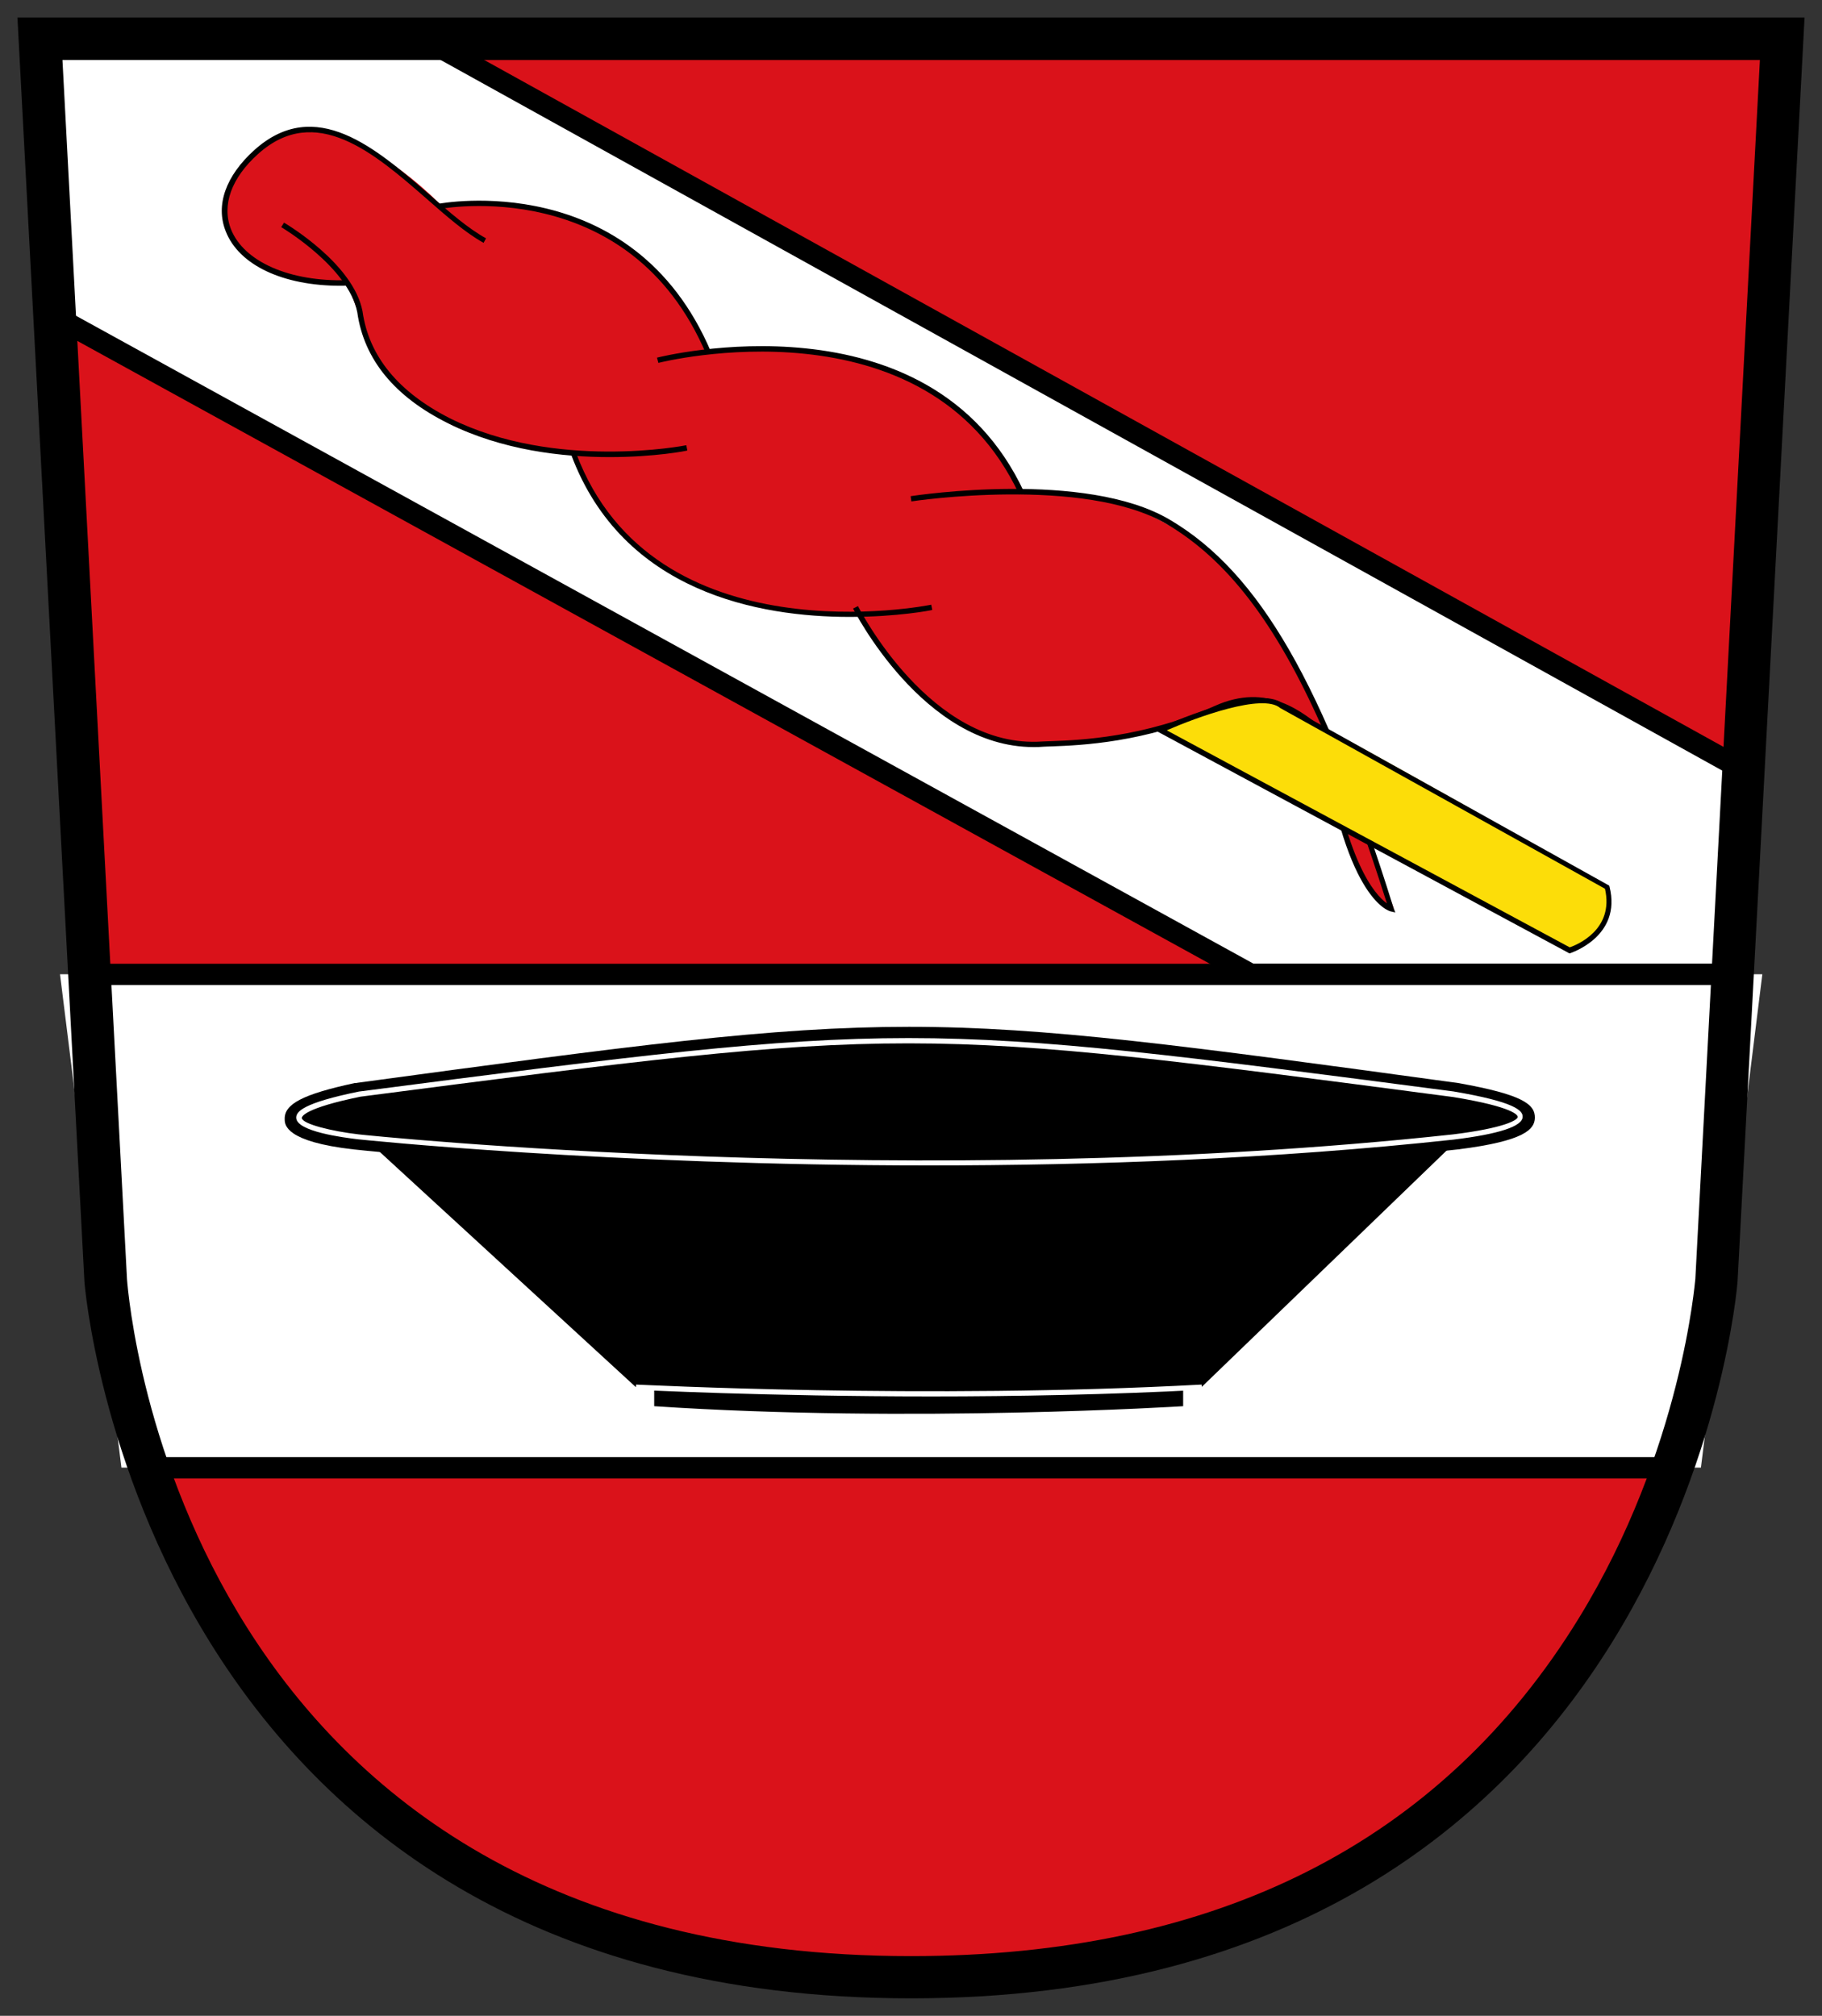 <?xml version="1.0" encoding="UTF-8" standalone="no"?>
<!-- Generator: Adobe Illustrator 19.0.0, SVG Export Plug-In . SVG Version: 6.00 Build 0)  -->

<svg
   xmlns:dc="http://purl.org/dc/elements/1.1/"
   xmlns:cc="http://creativecommons.org/ns#"
   xmlns:rdf="http://www.w3.org/1999/02/22-rdf-syntax-ns#"
   xmlns:svg="http://www.w3.org/2000/svg"
   xmlns="http://www.w3.org/2000/svg"
   xmlns:sodipodi="http://sodipodi.sourceforge.net/DTD/sodipodi-0.dtd"
   xmlns:inkscape="http://www.inkscape.org/namespaces/inkscape"
   version="1.1"
   id="Ebene_1"
   x="0px"
   y="0px"
   viewBox="0 0 522.2 577.7"
   xml:space="preserve"
   inkscape:version="0.48.4 r9939"
   width="100%"
   height="100%"
   sodipodi:docname="Wappen_Regnitzlosau.svg"><rect x="0" y="0" width="522.2" height="577.7" fill="#333333" stroke="none"/><sodipodi:namedview
   pagecolor="#ffffff"
   bordercolor="#666666"
   borderopacity="1"
   objecttolerance="10"
   gridtolerance="10"
   guidetolerance="10"
   inkscape:pageopacity="0"
   inkscape:pageshadow="2"
   inkscape:window-width="1280"
   inkscape:window-height="972"
   id="namedview61"
   showgrid="false"
   fit-margin-top="5"
   fit-margin-left="5"
   fit-margin-right="5"
   fit-margin-bottom="5"
   inkscape:zoom="0.79285996"
   inkscape:cx="347.03863"
   inkscape:cy="185.01402"
   inkscape:window-x="-4"
   inkscape:window-y="-4"
   inkscape:window-maximized="1"
   inkscape:current-layer="g5" /><defs
   id="defs63" />
<style
   id="style3"
   type="text/css">
	.st0{fill:#E5281F;}
	.st1{fill:#FFFFFF;}
	.st2{fill:#1D1D1B;}
	.st3{fill:#F8BF03;}
</style>
<g
   transform="translate(-36.1,-132.4)"
   id="g5">
	<path
   style="fill:#da121a;fill-opacity:1"
   inkscape:connector-curvature="0"
   id="path7"
   d="M 297.2,143.5 H 47.6 l 18.9,355.8 c 0,0 14.1,199.7 230.8,199.7 C 514,699 528.1,499.3 528.1,499.3 L 547,143.5 H 297.2 z"
   class="st0" />
	<g
   id="g9">
		<polygon
   style="fill:#ffffff"
   id="polygon11"
   points="532.7,411.6 535.8,353.1 157.8,143.5 47.6,143.5 51.8,223 394.7,411.6 "
   class="st1" />
		<path
   inkscape:connector-curvature="0"
   id="path13"
   d="M 535.6,414.7 H 393.9 L 393.2,414.3 48.8,224.9 44.3,140.5 h 114.2 l 0.7,0.4 379.8,210.5 -3.4,63.3 z M 395.4,408.6 H 529.8 L 532.7,354.9 157,146.6 H 50.8 l 4,74.6 340.6,187.4 z" />
	</g>
	<path
   style="fill:#da121a;fill-opacity:1"
   inkscape:connector-curvature="0"
   id="path15"
   d="m 420.7,354.4 14.9,38.4 c 0,0 -8.5,-3.4 -14.8,-23.4 0,0 -2.9,-11.9 -0.1,-15 z"
   class="st0" />
	<path
   style="fill:#da121a;fill-opacity:1"
   inkscape:connector-curvature="0"
   id="path17"
   d="m 162.9,191.6 c 0,0 54.8,-9.8 75.2,41.2 75.8,-5.5 90.1,40.5 90.1,40.5 0,0 59.5,-9.4 87.1,67.6 l -18.1,-7.8 c 0,0 -51.6,18.8 -75.8,11.3 -24.2,-7.5 -38.6,-36 -38.6,-36 0,0 -63,4.5 -82.3,-45.9 -37.4,-3.7 -43.8,-14.2 -52,-21.2 -7.3,-7.7 -6.4,-12 -13,-27.8 C 82.4,210 106,179.6 106,179.6 c 20.6,-26.9 56.9,12 56.9,12 z"
   class="st0" />
	<polygon
   style="fill:#ffffff"
   id="polygon19"
   points="53.3,411.6 541.2,411.6 523.6,553 70.9,553 "
   class="st1" />
	<path
   style="fill:#ffffff"
   inkscape:connector-curvature="0"
   id="path21"
   d="M 297.2,699"
   class="st1" />
	<rect
   id="rect23"
   height="6.1"
   width="470.9"
   y="408.6"
   x="61.8" />
	<rect
   id="rect25"
   height="6.1"
   width="437"
   y="550"
   x="78.8" />
	<path
   style="fill:#000000"
   inkscape:connector-curvature="0"
   id="path27"
   d="m 133.7,214.3 c -16.5,0 -29.1,-5.9 -32.9,-15.6 -3,-7.5 0,-15.9 8.2,-23.3 17.5,-15.7 34.9,-0.5 50.2,12.8 5.7,5 11.1,9.7 16.2,12.5 l -0.7,1.3 c -5.2,-2.9 -10.6,-7.6 -16.4,-12.7 -14.8,-12.9 -31.7,-27.6 -48.2,-12.8 -7.7,6.9 -10.5,14.7 -7.8,21.6 3.7,9.3 16.8,15.1 33.4,14.6 l 0,1.5 c -0.7,0.1 -1.4,0.1 -2,0.1 z"
   class="st2" />
	<path
   style="fill:#000000"
   inkscape:connector-curvature="0"
   id="path29"
   d="m 238.5,233.9 c -22,-51.8 -75.9,-41.7 -76.4,-41.6 l -0.3,-1.5 c 0.5,-0.1 55.6,-10.5 78.1,42.5 l -1.4,0.6 z"
   class="st2" />
	<path
   style="fill:#000000"
   inkscape:connector-curvature="0"
   id="path31"
   d="m 328.2,274.1 c -26.6,-57 -102.6,-37.9 -103.4,-37.7 l -0.4,-1.5 c 0.8,-0.2 78.1,-19.7 105.2,38.5 l -1.4,0.7 z"
   class="st2" />
	<path
   style="fill:#000000"
   inkscape:connector-curvature="0"
   id="path33"
   d="m 436,393.9 -1.3,-0.3 c -0.6,-0.1 -13.8,-3.7 -20.2,-53.2 l 0.3,0 c -13.3,-29.9 -27.2,-47.7 -44.3,-57.8 -23.6,-13.9 -72.7,-6.6 -73.2,-6.5 l -0.2,-1.5 c 2,-0.3 50.1,-7.5 74.2,6.7 25.7,15.1 44.3,47.4 64.2,111.3 l 0.5,1.3 z m -19.4,-49.5 c 5,34.8 13.5,44.4 17,46.9 -5.8,-18.2 -11.3,-33.7 -17,-46.9 z"
   class="st2" />
	<path
   style="fill:#000000"
   inkscape:connector-curvature="0"
   id="path35"
   d="m 210.8,263.4 c -13.4,0 -30.7,-1.9 -46.3,-9.7 -15.3,-7.6 -24.1,-18.3 -26,-31.8 C 136,209 116.9,197.6 116.7,197.5 l 0.8,-1.3 c 0.8,0.5 19.9,11.8 22.5,25.4 1.8,12.9 10.3,23.2 25.1,30.7 30.1,15 67.3,7.8 67.7,7.7 l 0.3,1.5 c -0.1,0.1 -9.3,1.9 -22.3,1.9 z"
   class="st2" />
	<path
   style="fill:#000000"
   inkscape:connector-curvature="0"
   id="path37"
   d="m 279.6,309.2 c -25.7,0 -65,-6.9 -79.8,-46.5 l 1.4,-0.5 c 22.2,59.4 101,43.7 101.8,43.5 l 0.3,1.5 c -0.2,0.1 -10,2 -23.7,2 z"
   class="st2" />
	<path
   style="fill:#000000"
   inkscape:connector-curvature="0"
   id="path39"
   d="m 332.3,346.5 c -31.6,0 -51.5,-39.3 -51.7,-39.7 l 1.4,-0.7 c 0.2,0.4 20.8,41.1 52.9,38.8 0.7,0 1.6,-0.1 2.7,-0.1 7.9,-0.3 26.3,-1 46.7,-10.1 15.1,-6.8 25.2,1.7 31.9,7.3 l 0.6,0.5 -1,1.2 -0.6,-0.5 c -6.4,-5.4 -16.1,-13.5 -30.3,-7.1 -20.6,9.2 -39.3,9.9 -47.2,10.2 -1.1,0 -2,0.1 -2.6,0.1 -1,0.1 -1.9,0.1 -2.8,0.1 z"
   class="st2" />
	<path
   inkscape:connector-curvature="0"
   id="path41"
   d="M 297.2,705.1 C 77.4,705.1 60.4,501.8 60.3,499.7 L 41.1,137.4 h 512.2 l -19.2,362.2 c -0.1,2.2 -17,205.5 -236.9,205.5 z M 54,149.6 72.5,499 c 0.6,7.8 16.4,194 224.7,194 87.6,0 152,-32.6 191.5,-97 29.5,-48.1 33.2,-96.6 33.3,-97.1 L 540.5,149.6 H 54 z" />
	<path
   style="fill:#fcdd09;fill-opacity:1"
   inkscape:connector-curvature="0"
   id="path43"
   d="m 496.9,386.7 c 2.7,13.7 -10.9,18.1 -10.9,18.1 L 368.9,341.7 c 0,0 20,-8.5 28.8,-8.5 1,0.2 2.6,-0.1 5.8,1.5 22.8,11 93.4,52 93.4,52 z"
   class="st3" />
	<path
   style="fill:#000000"
   inkscape:connector-curvature="0"
   id="path45"
   d="m 485.8,405.6 -0.3,-0.2 -118.5,-63.8 1.4,-0.6 c 1.1,-0.5 28.4,-12.9 35.4,-6.9 l 11.9,6.6 81.6,45.5 0.1,0.3 c 3.6,14.4 -11.2,19 -11.3,19.1 l -0.3,0 z M 370.5,341.7 486,403.9 c 2,-0.7 12.8,-5 10.1,-16.8 L 403,335.3 c -5,-4.3 -24,2.7 -32.5,6.4 z"
   class="st2" />
	<polygon
   id="polygon47"
   points="455.2,457.8 139.8,457.8 218.3,529.9 380.5,529.9 " />
	<path
   inkscape:connector-curvature="0"
   id="path49"
   d="m 375.2,535.4 c 0,0 -77.9,4.9 -151.6,0 v -10.6 h 151.6 v 10.6 z" />
	<g
   id="g51">
		<path
   inkscape:connector-curvature="0"
   id="path53"
   d="m 138.2,445.8 c 158.5,-21.5 158.5,-21.5 315.4,0 32.9,5.8 17.5,10.7 0,13 -156.9,17.9 -315.9,0 -315.9,0 0,0 -38.7,-4.5 0.5,-13 z" />
		<path
   inkscape:connector-curvature="0"
   id="path55"
   d="m 302.4,469.7 c -93.1,0 -164,-7.8 -165,-7.9 -19.4,-2.2 -19.7,-7 -19.7,-8.6 -0.2,-4.4 5.2,-7.2 20,-10.4 l 0.2,0 c 158.9,-21.5 158.9,-21.5 316.2,0 18.5,3.3 22,6.1 21.9,10 -0.1,3.2 -2.8,6.6 -22,9 -52.1,5.9 -104.7,7.9 -151.6,7.9 z M 124.9,452.9 c 2.6,1.1 7.9,2.2 13.1,2.8 1.6,0.2 160.5,17.6 315.2,0 8.1,-1 12.8,-2.2 15.1,-3.1 -2.1,-0.9 -6.4,-2.2 -15.3,-3.8 -156.3,-21.4 -156.4,-21.4 -314.3,0 -8.2,1.8 -12,3.2 -13.8,4.1 z" />
	</g>
	<path
   style="fill:#ffffff"
   inkscape:connector-curvature="0"
   id="path57"
   d="m 302.3,466.4 c -92.3,0 -162.7,-7.4 -163.7,-7.5 -4.1,-0.5 -17.4,-2.2 -17.6,-6.1 -0.1,-1.8 1.9,-4.3 18.1,-7.6 l 0.1,0 c 157.5,-20.4 157.5,-20.4 313.5,0 17.7,3 19.9,5.5 19.8,7.3 -0.1,2.7 -6.7,4.9 -19.8,6.5 -51.7,5.6 -103.8,7.4 -150.4,7.4 z M 139.4,446.7 c -16.1,3.3 -16.8,5.7 -16.8,6.1 0.1,1.7 8.5,3.8 16.3,4.7 1.6,0.2 159.7,16.7 313.7,0 14.6,-1.8 18.5,-4.1 18.5,-5 0,-0.4 -0.8,-2.8 -18.5,-5.7 -155.9,-20.5 -155.9,-20.5 -313.2,-0.1 z"
   class="st1" />
	<path
   style="fill:#ffffff"
   inkscape:connector-curvature="0"
   id="path59"
   d="m 303.1,532.6 c -47.7,0 -84.3,-1.9 -84.8,-1.9 l 0.1,-1.5 c 0.8,0 83,4.3 162.1,0 l 0.1,1.5 c -26.6,1.4 -53.5,1.9 -77.5,1.9 z"
   class="st1" />
</g>
</svg>
